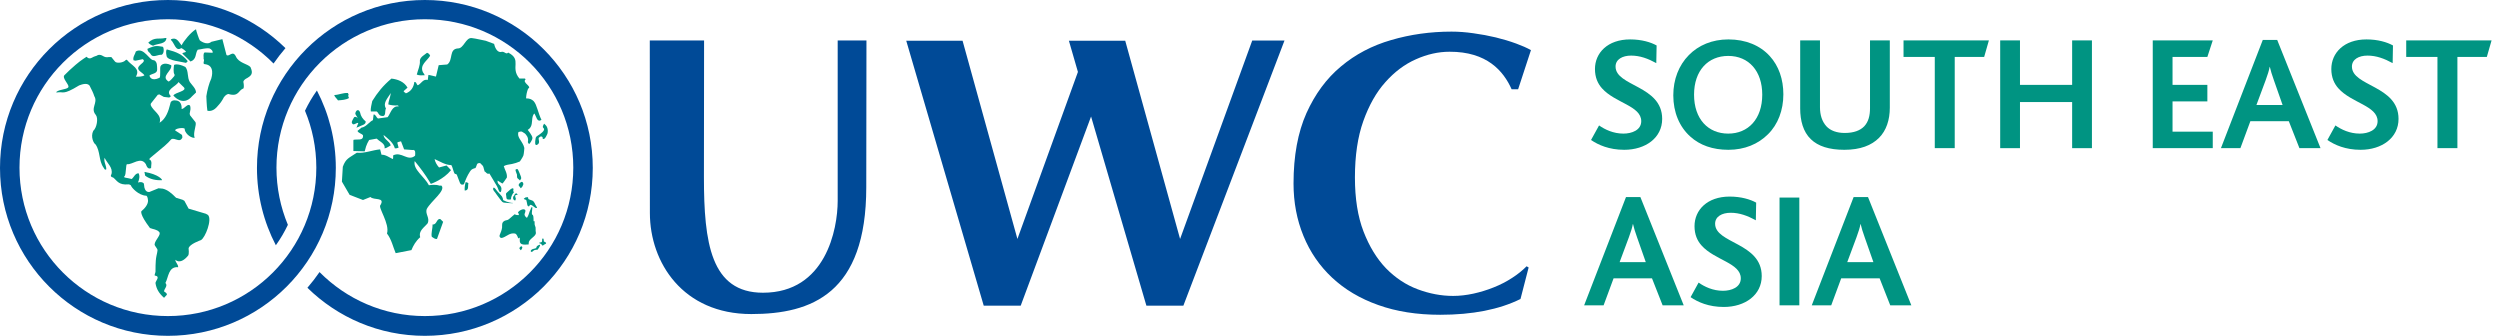 <svg width="201" height="27" viewBox="0 0 201 27" fill="none" xmlns="http://www.w3.org/2000/svg">
<path fill-rule="evenodd" clip-rule="evenodd" d="M13.382 3.055H13.274C12.846 3.175 12.412 2.944 11.919 3.431C12.029 3.553 12.167 3.634 12.307 3.678C12.664 3.474 13.342 3.582 13.382 3.055" fill="#009482"/>
<path fill-rule="evenodd" clip-rule="evenodd" d="M11.669 14.121C12.044 14.418 12.562 14.513 13.019 14.486C13.084 14.475 12.793 14.022 11.614 13.823L11.669 14.121" fill="#009482"/>
<path fill-rule="evenodd" clip-rule="evenodd" d="M16.553 17.186L15.163 16.774L14.825 16.146L14.682 16.062L14.157 15.901C13.785 15.52 13.461 15.255 13.084 15.168L12.743 15.137L12.001 15.439C11.658 15.466 11.602 15.036 11.602 15.036C11.583 14.927 11.594 14.878 11.566 14.756C11.489 14.654 11.339 14.602 11.094 14.672C11.189 14.443 11.265 14.179 11.144 13.931C10.869 13.931 10.772 14.242 10.59 14.393C10.17 14.273 9.887 14.306 10.005 14.17C10.166 14.062 10.088 13.145 10.23 13.199C10.629 13.262 11.325 12.55 11.726 13.2C11.794 13.378 11.886 13.637 12.148 13.514C12.136 13.295 12.277 12.945 12.019 12.82C11.803 12.809 13.243 11.849 13.769 11.198C14.06 11.023 14.462 11.543 14.667 11.043L14.634 10.848L14.085 10.489C14.033 10.332 14.797 10.215 14.851 10.362C14.828 10.617 15.221 11.076 15.649 11.089C15.486 10.648 15.854 10.016 15.704 9.807L15.284 9.275L15.248 9.15L15.313 8.793C15.313 8.793 15.332 8.549 15.261 8.476C15.081 8.296 14.808 8.776 14.599 8.762C14.599 8.762 14.675 8.177 14.212 8.085C13.972 8.037 13.715 8.073 13.688 8.356C13.55 8.926 13.342 9.548 12.831 9.87C13.039 9.21 12.31 8.961 12.113 8.438L12.126 8.328L12.686 7.62L12.814 7.591L13.041 7.718L13.172 7.791L13.611 7.843L13.738 7.735C13.217 7.217 14.174 6.953 14.35 6.596L14.793 7.03C15.044 7.336 14.075 7.421 13.938 7.68C13.938 7.68 14.695 8.623 15.449 7.735L15.76 7.437C15.76 7.127 15.456 6.868 15.262 6.596C15.028 6.205 15.181 5.718 14.903 5.381C14.236 5.054 14 5.22 14 5.22C14 5.22 13.991 5.252 13.991 5.264C13.969 5.406 13.911 5.834 14.033 5.988C14.037 6.034 14.051 6.071 13.996 6.137C13.699 6.495 13.636 6.509 13.56 6.558C12.871 6.139 13.865 5.704 13.769 5.244C13.097 4.922 12.909 5.321 12.909 5.321C12.831 5.451 12.943 6.2 12.814 6.26C12.177 6.56 12.038 6.181 12.017 6.071C12.207 5.909 12.636 5.935 12.636 5.596C12.622 5.307 12.664 4.974 12.384 4.84C12.019 4.911 11.587 3.757 10.923 4.136C10.869 4.365 10.654 4.59 10.737 4.848L10.898 4.88L11.477 4.757C11.749 4.932 11.321 5.125 11.198 5.299C10.88 5.638 11.489 5.827 11.614 6.058C11.421 6.176 11.131 6.165 10.923 6.165C11.325 5.502 10.573 5.281 10.22 4.827C10.22 4.827 10.163 4.764 10.095 4.841C9.909 5.052 9.377 5.107 9.251 4.955L8.95 4.586H8.767C8.292 4.681 8.269 4.346 7.884 4.42C7.711 4.543 7.657 4.477 7.372 4.649C7.119 4.788 6.962 4.561 6.962 4.561C6.962 4.561 6.504 4.841 6.084 5.206C5.661 5.572 5.511 5.714 5.177 6.05C4.972 6.26 5.529 6.764 5.506 6.977C5.481 7.19 4.803 7.166 4.539 7.383L4.534 7.441C5.144 7.321 4.984 7.711 6.365 6.865C6.611 6.769 7.119 6.609 7.247 6.977C7.374 7.219 7.5 7.47 7.582 7.733C7.906 8.265 7.234 8.699 7.705 9.242C7.916 9.509 7.786 10.268 7.497 10.522C7.259 11.007 7.547 11.548 7.677 11.606C8.079 12.162 7.925 12.917 8.325 13.472C8.381 13.537 8.422 13.715 8.547 13.606C8.547 13.281 8.325 13.011 8.409 12.687C8.618 13.136 9.1 13.464 8.961 14.007C8.961 14.007 8.789 14.21 9.099 14.273C9.403 14.505 9.522 14.901 10.328 14.822C10.328 14.822 10.511 14.834 10.544 14.949C10.573 15.063 11.121 15.715 11.771 15.737C11.771 15.737 11.879 15.792 11.901 16.108C11.92 16.424 11.643 16.762 11.372 16.974C11.372 16.974 11.18 17.177 12.057 18.333C12.307 18.438 12.623 18.438 12.803 18.658C12.987 18.87 12.467 19.29 12.431 19.637C12.42 19.785 12.679 19.978 12.664 20.128C12.652 20.263 12.622 20.375 12.581 20.566C12.479 21.038 12.513 21.723 12.502 21.852C12.492 21.956 12.373 22.16 12.471 22.159C12.901 22.233 12.527 22.551 12.5 22.752C12.57 23.24 12.791 23.592 13.189 23.944L13.397 23.721C13.468 23.626 13.357 23.537 13.189 23.43C13.203 23.198 13.521 22.984 13.3 22.752C13.55 22.291 13.535 21.414 14.322 21.482C14.339 21.25 14.087 21.088 14.102 20.885C14.102 20.885 14.479 21.333 15.124 20.551C15.222 20.433 15.163 19.972 15.163 19.972C15.206 19.631 16.155 19.305 16.155 19.305C16.499 19.124 17.08 17.638 16.721 17.282L16.553 17.186" fill="#009482"/>
<path fill-rule="evenodd" clip-rule="evenodd" d="M13.399 4.529C13.507 4.881 14.574 4.951 14.959 5.056L15.096 4.92C14.68 4.381 14.187 4.175 13.474 3.99C13.474 3.99 13.426 3.978 13.411 3.974C13.363 4.024 13.319 4.196 13.399 4.529" fill="#009482"/>
<path fill-rule="evenodd" clip-rule="evenodd" d="M12.042 4.255L12.109 4.344C12.132 4.389 12.16 4.423 12.19 4.448L12.195 4.455C12.4 4.615 12.714 4.375 12.998 4.406C13.233 4.286 13.175 3.774 13.078 3.757C12.621 3.696 12.543 3.618 11.862 3.92C11.862 3.92 11.807 4.075 12.042 4.255" fill="#009482"/>
<path fill-rule="evenodd" clip-rule="evenodd" d="M18.957 4.523C18.703 4.017 18.433 4.606 18.209 4.423L17.878 3.147L16.998 3.36C16.596 3.692 16.064 3.242 16.064 3.242C16.031 3.228 15.765 2.472 15.758 2.351C15.346 2.588 14.764 3.301 14.599 3.648C14.377 3.378 14.199 2.944 13.743 3.16V3.214C14.019 3.431 14.117 4.188 14.574 3.865C14.723 3.933 14.864 4.04 14.959 4.163C14.874 4.231 14.71 4.215 14.655 4.299L15.319 4.947C15.833 4.762 15.677 4.299 15.898 3.998C16.216 3.96 16.521 3.85 16.838 3.891C16.975 3.945 17.144 4.107 17.088 4.244L16.451 4.215C16.299 4.338 16.396 4.596 16.368 4.731C16.492 4.88 16.216 5.164 16.507 5.164C17.293 5.271 17.023 6.184 16.987 6.313C16.803 6.712 16.66 7.255 16.59 7.735C16.59 7.735 16.615 8.524 16.673 8.898C16.673 8.898 17.044 9.035 17.416 8.626L17.576 8.442C17.697 8.315 17.859 8.099 18.002 7.816C18.146 7.618 18.296 7.566 18.363 7.556C19.191 7.806 19.162 7.274 19.532 7.128C19.643 7.148 19.607 6.748 19.569 6.603C19.545 6.508 19.666 6.402 19.751 6.343C20.243 6.08 20.368 5.919 20.139 5.394C19.914 5.131 19.188 5.076 18.957 4.523" fill="#009482"/>
<path fill-rule="evenodd" clip-rule="evenodd" d="M34.776 18.048C34.789 18.399 34.637 18.777 34.72 19.045C34.83 19.114 34.996 19.248 35.135 19.207L35.629 17.834L35.407 17.616C35.092 17.537 35.135 18.09 34.776 18.048" fill="#009482"/>
<path fill-rule="evenodd" clip-rule="evenodd" d="M37.361 15.312H37.443C37.718 15.245 37.596 14.934 37.664 14.745C37.611 14.663 37.514 14.676 37.443 14.639C37.376 14.84 37.348 15.111 37.361 15.312" fill="#009482"/>
<path fill-rule="evenodd" clip-rule="evenodd" d="M28.404 9.998C28.46 10.015 28.639 9.917 28.701 9.894C28.809 9.855 28.802 9.91 28.802 9.91L28.659 10.268L29.106 10.076C29.106 10.076 29.256 10.028 29.325 9.959C29.395 9.892 29.395 9.84 29.405 9.77C29.156 9.555 29.006 9.34 28.951 9.042C28.851 8.762 28.649 8.817 28.575 9.076C28.528 9.218 28.712 9.32 28.758 9.522C28.74 9.481 28.708 9.443 28.649 9.412C28.585 9.389 28.525 9.378 28.462 9.438C28.385 9.575 28.26 9.767 28.288 9.867C28.308 9.932 28.346 9.981 28.404 9.998" fill="#009482"/>
<path fill-rule="evenodd" clip-rule="evenodd" d="M28.029 7.611L27.973 7.478C27.574 7.451 27.258 7.626 26.871 7.641C26.912 7.803 27.078 7.92 27.175 8.071C27.489 8.045 27.82 8.031 28.056 7.882C28.029 7.803 27.96 7.694 28.029 7.611" fill="#009482"/>
<path fill-rule="evenodd" clip-rule="evenodd" d="M34.141 6.049C34.127 5.955 34.044 5.887 34.003 5.807C33.728 5.215 34.334 4.905 34.582 4.484C34.541 4.365 34.458 4.283 34.334 4.243C34.127 4.419 33.797 4.567 33.757 4.863C33.797 5.255 33.592 5.646 33.509 5.996C33.728 6.09 33.921 6.049 34.141 6.049" fill="#009482"/>
<path fill-rule="evenodd" clip-rule="evenodd" d="M39.92 14.907C39.927 14.91 40.015 15.069 40.095 15.299C40.221 15.587 40.318 15.419 40.318 15.169C40.292 14.846 39.954 14.84 40.009 14.516L40.394 14.759C40.544 14.61 40.63 14.435 40.753 14.274C40.792 13.924 40.586 13.666 40.504 13.356C40.692 13.242 40.947 13.227 41.169 13.183C41.395 13.138 41.588 13.068 41.798 12.981C41.798 12.981 42.03 12.648 42.08 12.504C42.128 12.362 42.157 11.9 42.157 11.9C42.151 11.876 42.107 11.735 42.099 11.711C42.099 11.71 42.097 11.71 42.097 11.71V11.708C41.921 11.281 41.545 11.005 41.684 10.612C42 10.518 41.967 10.607 42.212 10.74C42.276 10.818 42.533 11.039 42.44 11.423C42.491 11.592 42.521 11.531 42.564 11.573C42.564 11.573 42.808 11.278 42.808 11.087C42.808 10.898 42.431 10.444 42.431 10.444C42.643 10.316 42.719 10.145 42.751 9.959C42.802 9.676 42.756 9.358 42.956 9.122C43.12 9.312 43.161 9.892 43.533 9.635C43.257 9.084 43.168 8.415 42.909 8.138L42.889 8.116H42.887C42.754 7.986 42.569 7.905 42.295 7.909C42.308 7.626 42.364 7.369 42.459 7.128C42.817 6.947 41.936 6.65 42.262 6.376C42.244 6.355 42.225 6.336 42.205 6.316H41.764C41.001 5.417 41.992 4.806 40.858 4.228C40.681 4.429 40.557 4.082 40.278 4.178C39.932 4.226 39.767 3.729 39.726 3.528L39.058 3.279C38.945 3.266 38.233 3.089 37.937 3.062C37.442 2.993 37.288 3.913 36.812 3.893C36.071 3.946 36.455 4.834 35.959 5.184L35.271 5.24L35.051 6.157L34.446 6.021L34.391 6.427C34.003 6.331 33.879 6.723 33.592 6.858C33.466 6.777 33.495 6.577 33.314 6.588C33.261 7.004 33.052 7.357 32.628 7.506C32.587 7.411 32.447 7.439 32.461 7.316L32.765 7.047C32.503 6.577 31.98 6.372 31.47 6.319C30.795 6.885 30.355 7.439 29.929 8.125C29.884 8.403 29.777 8.683 29.816 8.962H30.286C30.439 9.069 30.44 9.267 30.643 9.312C31.098 9.434 30.905 8.919 31.032 8.718C30.901 8.521 30.926 8.326 31.009 8.138V8.135C31.114 7.903 31.308 7.68 31.415 7.478C31.404 7.695 31.315 7.913 31.262 8.138V8.14C31.24 8.223 31.227 8.308 31.222 8.396C31.444 8.462 31.678 8.49 31.941 8.476C32.004 8.467 32.047 8.514 32.047 8.556C31.512 8.49 31.415 9.11 31.167 9.42L30.397 9.527C30.245 9.46 30.219 9.191 30.038 9.205L29.983 9.66C29.852 9.722 29.738 9.821 29.627 9.926H29.625C29.469 10.069 29.274 10.24 29.075 10.254C28.978 10.324 28.84 10.459 28.743 10.524C28.8 10.701 29.075 10.729 29.185 10.876C29.239 11.36 28.713 11.165 28.424 11.243L28.412 11.308C28.412 11.434 28.412 11.581 28.412 11.73C28.412 11.746 28.412 11.764 28.412 11.78C28.412 11.896 28.412 12.04 28.412 12.142L29.323 12.17C29.352 12.04 29.387 11.909 29.429 11.781C29.494 11.597 29.575 11.42 29.679 11.254L30.286 11.145C30.47 11.338 30.842 11.488 30.915 11.751C30.924 11.796 30.932 11.876 30.919 11.928C31.05 11.909 31.161 11.847 31.266 11.78C31.316 11.747 31.366 11.716 31.415 11.687C31.305 11.322 30.866 11.215 30.837 10.847C31.178 11.135 31.517 11.389 31.687 11.765C31.707 11.813 31.734 11.883 31.746 11.928C31.857 11.941 31.98 11.9 32.047 11.872L32.023 11.78L31.941 11.469C32.021 11.389 32.145 11.402 32.241 11.36L32.403 11.78L32.489 12.01L33.151 12.061C33.455 11.994 33.383 12.375 33.371 12.52C32.778 13.018 32.283 12.142 31.608 12.494C31.594 12.587 31.636 12.735 31.579 12.789C31.291 12.656 31.002 12.426 30.673 12.44L30.562 12.01C29.956 12.061 29.308 12.346 28.69 12.278C28.056 12.707 27.806 12.734 27.562 13.409L27.489 14.601L28.108 15.664L29.185 16.08L29.786 15.838C30.035 16.121 30.99 15.824 30.588 16.486C30.362 16.654 31.356 17.985 31.114 18.776C31.485 19.261 31.594 19.84 31.812 20.354L33.079 20.109C33.22 19.761 33.425 19.383 33.784 19.072C33.631 18.546 34.115 18.291 34.391 17.942C34.57 17.508 34.171 17.213 34.308 16.808C34.652 16.163 35.879 15.307 35.49 14.921H35.318C35.067 14.826 34.694 14.862 34.484 14.894C34.129 14.204 33.176 13.619 33.344 12.951C33.797 13.506 34.204 14.052 34.545 14.622C34.576 14.675 34.607 14.73 34.638 14.785C34.697 14.762 35.641 14.443 36.263 13.68L35.903 13.304L35.299 13.464C35.118 13.263 34.981 13.018 34.942 12.789C35.381 12.981 35.781 13.263 36.29 13.275C36.379 13.4 36.459 13.799 36.532 13.931C36.589 14.03 36.676 13.952 36.73 14.052C36.781 14.154 36.937 14.632 36.985 14.718C37.078 14.896 37.208 14.847 37.3 14.815C37.431 14.459 37.568 14.121 37.773 13.812C37.859 13.685 37.908 13.6 38.152 13.528C38.303 13.559 38.284 13.233 38.411 13.14C38.479 13.115 38.605 13.073 38.659 13.168C38.921 13.397 38.845 13.435 38.965 13.79C39.076 13.816 39.136 14.039 39.348 13.951L39.716 14.564C39.757 14.663 39.813 14.712 39.92 14.907" fill="#009482"/>
<path fill-rule="evenodd" clip-rule="evenodd" d="M43.066 18.824C43.106 18.73 43.074 18.652 43.065 18.558C43.057 18.469 43.079 18.362 43.058 18.273C43.039 18.185 43.005 18.156 42.988 18.06C42.969 17.975 42.992 17.876 42.982 17.789C42.957 17.795 42.926 17.78 42.901 17.784C42.886 17.635 42.914 17.405 42.839 17.276C42.666 17.296 42.851 16.729 42.784 16.632C42.756 16.625 42.68 16.737 42.651 16.851C42.609 16.933 42.548 17.078 42.518 17.195C42.487 17.322 42.376 17.5 42.37 17.511C42.321 17.506 42.142 17.343 42.178 17.202C42.198 17.126 42.297 16.943 42.209 16.867C42.056 16.734 41.704 16.952 41.642 17.087C41.698 17.142 41.708 17.222 41.723 17.291C41.621 17.302 41.437 17.284 41.388 17.222C41.228 17.336 41.221 17.375 41.065 17.495C40.982 17.56 40.91 17.642 40.817 17.681C40.725 17.718 40.644 17.71 40.557 17.76C40.313 17.896 40.381 18.111 40.367 18.291C40.35 18.471 40.255 18.714 40.205 18.821C40.161 18.926 40.122 19.016 40.234 19.107C40.354 19.215 40.751 18.937 40.937 18.843C41.037 18.791 41.153 18.767 41.255 18.763C41.379 18.762 41.444 18.77 41.511 18.846C41.592 18.937 41.667 19.169 41.667 19.169C41.71 19.142 41.752 19.12 41.791 19.101C41.8 19.288 41.739 19.524 41.931 19.619C42.081 19.695 42.329 19.66 42.501 19.654C42.516 19.541 42.498 19.471 42.557 19.371C42.594 19.303 42.663 19.247 42.713 19.194C42.825 19.078 42.997 18.98 43.066 18.824" fill="#009482"/>
<path fill-rule="evenodd" clip-rule="evenodd" d="M43.112 19.945C42.964 20.017 42.719 19.988 42.663 20.192C42.789 20.371 42.835 20.109 43.041 20.093L43.237 20.067C43.255 20.009 43.455 19.787 43.418 19.672C43.328 19.695 43.124 19.755 43.112 19.945" fill="#009482"/>
<path fill-rule="evenodd" clip-rule="evenodd" d="M43.727 19.409C43.712 19.364 43.734 19.147 43.635 19.175C43.527 19.206 43.662 19.473 43.486 19.48C43.436 19.498 43.229 19.52 43.417 19.574C43.607 19.629 43.572 19.81 43.672 19.726C43.838 19.583 43.938 19.634 43.902 19.51C43.846 19.482 43.756 19.43 43.727 19.409" fill="#009482"/>
<path fill-rule="evenodd" clip-rule="evenodd" d="M39.647 15.176C39.647 15.175 39.647 15.175 39.647 15.174C39.647 15.169 39.647 15.165 39.647 15.16V15.176" fill="#009482"/>
<path fill-rule="evenodd" clip-rule="evenodd" d="M40.389 16.233C40.456 16.278 40.48 16.288 40.571 16.296C40.627 16.298 41.241 16.373 41.261 16.32C40.846 16.31 40.508 16.112 40.45 16.089C40.438 15.962 40.419 15.903 40.354 15.792C40.346 15.776 40.153 15.559 40.117 15.523C39.974 15.385 39.946 15.334 39.887 15.253C39.843 15.191 39.668 14.967 39.647 15.174C39.642 15.331 39.78 15.399 39.927 15.642C39.969 15.697 40.325 16.188 40.389 16.233" fill="#009482"/>
<path fill-rule="evenodd" clip-rule="evenodd" d="M41.261 15.152C41.214 15.112 41.12 15.169 41.064 15.207C40.817 15.415 40.757 15.478 40.757 15.478C40.633 15.565 40.695 15.649 40.701 15.757C40.718 15.986 40.712 16.089 41.078 16.032C41.078 15.815 41.208 15.569 41.326 15.448C41.183 15.328 41.342 15.245 41.261 15.152" fill="#009482"/>
<path fill-rule="evenodd" clip-rule="evenodd" d="M42.122 15.996C42.14 16.032 42.306 16.056 42.318 16.098C42.394 16.329 42.361 16.628 42.537 16.591C42.564 16.545 42.609 16.507 42.602 16.474C42.84 16.43 42.972 16.782 43.176 16.721C43.17 16.622 43.069 16.529 43.033 16.442C42.989 16.329 42.964 16.278 42.88 16.179C42.825 16.11 42.592 16.064 42.512 16.023C42.435 15.982 42.502 15.887 42.415 15.846L42.225 15.883C42.228 15.933 42.093 15.939 42.122 15.996" fill="#009482"/>
<path fill-rule="evenodd" clip-rule="evenodd" d="M41.609 15.658C41.624 15.604 41.557 15.591 41.517 15.541C41.437 15.553 41.436 15.588 41.386 15.616C41.386 15.616 41.385 15.64 41.357 15.695C41.313 15.774 41.237 15.768 41.254 15.95C41.264 16.049 41.33 16.09 41.411 16.132C41.411 16.132 41.477 16.062 41.469 15.954C41.428 15.874 41.41 15.767 41.423 15.718C41.527 15.64 41.555 15.688 41.609 15.658" fill="#009482"/>
<path fill-rule="evenodd" clip-rule="evenodd" d="M41.898 14.367C41.923 14.317 41.872 14.169 41.872 14.169C41.872 14.169 41.666 13.624 41.611 13.6C41.559 13.574 41.451 13.608 41.444 13.665C41.437 13.717 41.567 14.046 41.567 14.046C41.567 14.046 41.557 14.282 41.599 14.322C41.64 14.362 41.806 14.509 41.806 14.509C41.806 14.509 41.872 14.418 41.898 14.367" fill="#009482"/>
<path fill-rule="evenodd" clip-rule="evenodd" d="M41.872 15.138C41.872 15.138 41.955 15.059 41.99 15.014C42.025 14.971 42.082 14.8 42.082 14.8C42.082 14.8 42.043 14.552 41.891 14.639C41.74 14.726 41.673 14.869 41.706 14.915C41.739 14.961 41.872 15.138 41.872 15.138" fill="#009482"/>
<path fill-rule="evenodd" clip-rule="evenodd" d="M41.88 19.813C41.785 19.868 41.743 19.955 41.764 19.984C41.783 20.012 41.866 20.121 41.866 20.121C41.866 20.121 41.917 20.073 41.939 20.046C41.96 20.017 41.998 19.911 41.998 19.911C41.998 19.911 41.973 19.758 41.88 19.813" fill="#009482"/>
<path fill-rule="evenodd" clip-rule="evenodd" d="M43.955 10.167C43.903 10.076 43.816 10.018 43.747 9.944C43.743 9.948 43.738 9.955 43.736 9.962C43.705 10.015 43.645 10.122 43.642 10.183C43.639 10.281 43.73 10.295 43.743 10.37C43.776 10.534 43.469 10.747 43.337 10.839C43.115 10.989 43.074 10.961 43.046 11.244C43.033 11.345 42.953 11.818 43.239 11.608C43.436 11.465 43.277 11.233 43.315 11.08L43.449 10.979C43.596 10.941 43.659 11.054 43.637 11.177C43.677 11.177 43.738 11.168 43.776 11.148C43.841 11.118 43.983 10.833 44.011 10.76C44.069 10.586 44.049 10.325 43.955 10.167" fill="#009482"/>
<path fill-rule="evenodd" clip-rule="evenodd" d="M100.679 3.261L94.879 19.212L90.468 3.274H85.939L86.665 5.783L81.8 19.212L77.39 3.274H72.862L79.092 24.575H82.065L87.722 9.367L92.17 24.575H95.143L103.273 3.261H100.679" fill="#004A97"/>
<path fill-rule="evenodd" clip-rule="evenodd" d="M111.849 3.22C110.316 3.664 108.969 4.371 107.812 5.343C106.657 6.304 105.732 7.556 105.036 9.101C104.35 10.641 104 12.522 104 14.754C104 16.271 104.266 17.671 104.797 18.965C105.327 20.267 106.096 21.38 107.105 22.327C108.114 23.27 109.344 24.004 110.808 24.523C112.261 25.045 113.924 25.308 115.792 25.308C118.392 25.308 120.543 24.883 122.248 24.039L122.902 21.505L122.74 21.408C122.41 21.742 122.029 22.05 121.596 22.329C121.123 22.64 120.621 22.897 120.089 23.107C119.554 23.323 119.015 23.485 118.466 23.607C117.908 23.728 117.363 23.792 116.829 23.792C115.874 23.792 114.922 23.61 113.982 23.258C113.032 22.903 112.185 22.337 111.437 21.574C110.693 20.8 110.09 19.812 109.627 18.613C109.161 17.404 108.936 15.952 108.936 14.267C108.936 12.518 109.157 11.01 109.61 9.736C110.062 8.472 110.648 7.423 111.386 6.603C112.116 5.781 112.936 5.164 113.84 4.766C114.741 4.364 115.64 4.16 116.54 4.16C119.56 4.148 120.883 5.717 121.535 7.178H122.057L123.089 4.029C122.759 3.846 122.367 3.672 121.911 3.506C121.386 3.313 120.84 3.149 120.261 3.008C119.682 2.869 119.082 2.758 118.458 2.673C117.841 2.584 117.254 2.542 116.701 2.542C115.007 2.542 113.388 2.769 111.849 3.22" fill="#004A97"/>
<path fill-rule="evenodd" clip-rule="evenodd" d="M69.648 15.052L69.663 3.255H67.35V16.157C67.348 18.426 66.395 23.535 61.344 23.535C57.144 23.535 56.596 19.502 56.596 14.253L56.608 3.255H52.243L52.251 17.13C52.251 21.1 54.899 25.25 60.405 25.25C65.261 25.25 69.648 23.591 69.648 15.054" fill="#004A97"/>
<path fill-rule="evenodd" clip-rule="evenodd" d="M34.159 0C26.704 0 20.66 6.045 20.66 13.5C20.66 15.743 21.21 17.857 22.178 19.719C22.548 19.204 22.87 18.653 23.145 18.076C22.554 16.661 22.227 15.108 22.227 13.479C22.227 6.889 27.569 1.547 34.159 1.547C40.75 1.547 46.092 6.889 46.092 13.479C46.092 20.069 40.75 25.412 34.159 25.412C30.846 25.412 27.852 24.056 25.69 21.875C25.388 22.313 25.062 22.735 24.715 23.137C27.15 25.524 30.48 27 34.159 27C41.615 27 47.659 20.956 47.659 13.5C47.659 6.045 41.615 0 34.159 0" fill="#004A97"/>
<path fill-rule="evenodd" clip-rule="evenodd" d="M25.479 7.278C25.113 7.787 24.795 8.333 24.521 8.903C25.108 10.312 25.432 11.858 25.432 13.479C25.432 20.069 20.09 25.412 13.5 25.412C6.909 25.412 1.567 20.069 1.567 13.479C1.567 6.889 6.909 1.547 13.5 1.547C16.826 1.547 19.831 2.912 21.994 5.108C22.291 4.678 22.61 4.265 22.951 3.87C20.515 1.479 17.182 0 13.5 0C6.045 0 0 6.045 0 13.5C0 20.956 6.045 27 13.5 27C20.955 27 27 20.956 27 13.5C27 11.255 26.448 9.141 25.479 7.278" fill="#004A97"/>
<path fill-rule="evenodd" clip-rule="evenodd" d="M130.588 12.044C129.366 12.044 128.498 11.649 127.919 11.255L128.564 10.085C129.037 10.413 129.707 10.742 130.523 10.742C131.193 10.742 131.956 10.466 131.956 9.743C131.956 8.507 129.852 8.283 128.8 7.1C128.458 6.719 128.235 6.219 128.235 5.548C128.235 4.26 129.247 3.169 131.062 3.169C131.982 3.169 132.718 3.392 133.192 3.655L133.165 5.075C132.495 4.707 131.851 4.47 131.141 4.47C130.444 4.47 129.891 4.773 129.891 5.351C129.891 6.955 133.639 6.863 133.639 9.559C133.639 11.084 132.298 12.044 130.588 12.044" fill="#009482"/>
<path fill-rule="evenodd" clip-rule="evenodd" d="M138.95 4.496C137.333 4.496 136.202 5.667 136.202 7.612C136.202 9.572 137.333 10.742 138.95 10.742C140.554 10.742 141.685 9.572 141.685 7.612C141.685 5.719 140.607 4.496 138.95 4.496ZM142.146 10.795C141.356 11.584 140.265 12.044 138.964 12.044C137.701 12.044 136.663 11.675 135.9 10.979C135.019 10.19 134.533 9.02 134.533 7.665C134.533 6.377 134.98 5.246 135.782 4.431C136.558 3.642 137.649 3.169 138.964 3.169C140.357 3.169 141.515 3.655 142.29 4.51C143.013 5.298 143.382 6.377 143.382 7.587C143.382 8.861 142.948 10.006 142.146 10.795V10.795Z" fill="#009482"/>
<path fill-rule="evenodd" clip-rule="evenodd" d="M151.073 11.084C150.468 11.689 149.574 12.044 148.285 12.044C147.063 12.044 146.169 11.755 145.59 11.189C144.972 10.598 144.735 9.69 144.735 8.73V3.248H146.326V8.625C146.326 9.256 146.497 9.769 146.839 10.15C147.167 10.505 147.68 10.69 148.312 10.69C149.048 10.69 149.561 10.492 149.889 10.15C150.218 9.795 150.349 9.309 150.349 8.704V3.248H151.941V8.652C151.941 9.638 151.664 10.492 151.073 11.084" fill="#009482"/>
<path fill-rule="evenodd" clip-rule="evenodd" d="M159.527 4.575H157.16V11.912H155.556V4.575H153.044V3.248H159.907L159.527 4.575" fill="#009482"/>
<path fill-rule="evenodd" clip-rule="evenodd" d="M166.6 11.912V8.205H162.406V11.912H160.815V3.248H162.406V6.824H166.6V3.248H168.191V11.912H166.6" fill="#009482"/>
<path fill-rule="evenodd" clip-rule="evenodd" d="M173.081 11.912V3.248H177.906L177.472 4.575H174.672V6.824H177.472V8.152H174.672V10.584H177.906V11.912H173.081" fill="#009482"/>
<path fill-rule="evenodd" clip-rule="evenodd" d="M182.823 6.456C182.666 6.021 182.56 5.667 182.495 5.377H182.481C182.429 5.68 182.311 6.021 182.166 6.429L181.417 8.441H183.52L182.823 6.456ZM184.874 11.912L184.02 9.743H180.93L180.128 11.912H178.563L181.929 3.208H183.086L186.57 11.912H184.874V11.912Z" fill="#009482"/>
<path fill-rule="evenodd" clip-rule="evenodd" d="M189.792 12.044C188.569 12.044 187.701 11.649 187.123 11.255L187.767 10.085C188.24 10.413 188.911 10.742 189.726 10.742C190.396 10.742 191.159 10.466 191.159 9.743C191.159 8.507 189.055 8.283 188.004 7.1C187.662 6.719 187.438 6.219 187.438 5.548C187.438 4.26 188.451 3.169 190.265 3.169C191.186 3.169 191.922 3.392 192.395 3.655L192.369 5.075C191.698 4.707 191.054 4.47 190.344 4.47C189.647 4.47 189.095 4.773 189.095 5.351C189.095 6.955 192.842 6.863 192.842 9.559C192.842 11.084 191.501 12.044 189.792 12.044" fill="#009482"/>
<path fill-rule="evenodd" clip-rule="evenodd" d="M199.942 4.575H197.575V11.912H195.971V4.575H193.46V3.248H200.323L199.942 4.575" fill="#009482"/>
<path fill-rule="evenodd" clip-rule="evenodd" d="M131.624 19.092C131.466 18.658 131.361 18.303 131.295 18.014H131.282C131.229 18.316 131.111 18.658 130.966 19.066L130.217 21.077H132.321L131.624 19.092ZM133.675 24.549L132.821 22.379H129.731L128.929 24.549H127.364L130.73 15.845H131.887L135.371 24.549H133.675V24.549Z" fill="#009482"/>
<path fill-rule="evenodd" clip-rule="evenodd" d="M138.592 24.68C137.369 24.68 136.502 24.286 135.923 23.891L136.567 22.721C137.041 23.05 137.711 23.379 138.527 23.379C139.197 23.379 139.96 23.103 139.96 22.379C139.96 21.143 137.856 20.92 136.804 19.736C136.462 19.355 136.239 18.856 136.239 18.185C136.239 16.896 137.251 15.805 139.065 15.805C139.986 15.805 140.722 16.029 141.196 16.291L141.169 17.711C140.498 17.343 139.854 17.107 139.145 17.107C138.447 17.107 137.895 17.409 137.895 17.988C137.895 19.592 141.643 19.5 141.643 22.195C141.643 23.72 140.301 24.68 138.592 24.68" fill="#009482"/>
<path fill-rule="evenodd" clip-rule="evenodd" d="M143.075 24.548H144.666V15.884H143.075V24.548Z" fill="#009482"/>
<path fill-rule="evenodd" clip-rule="evenodd" d="M149.925 19.092C149.767 18.658 149.662 18.303 149.596 18.014H149.583C149.53 18.316 149.412 18.658 149.267 19.066L148.518 21.077H150.622L149.925 19.092ZM151.976 24.549L151.122 22.379H148.032L147.23 24.549H145.665L149.031 15.845H150.188L153.672 24.549H151.976V24.549Z" fill="#009482"/>
</svg>
